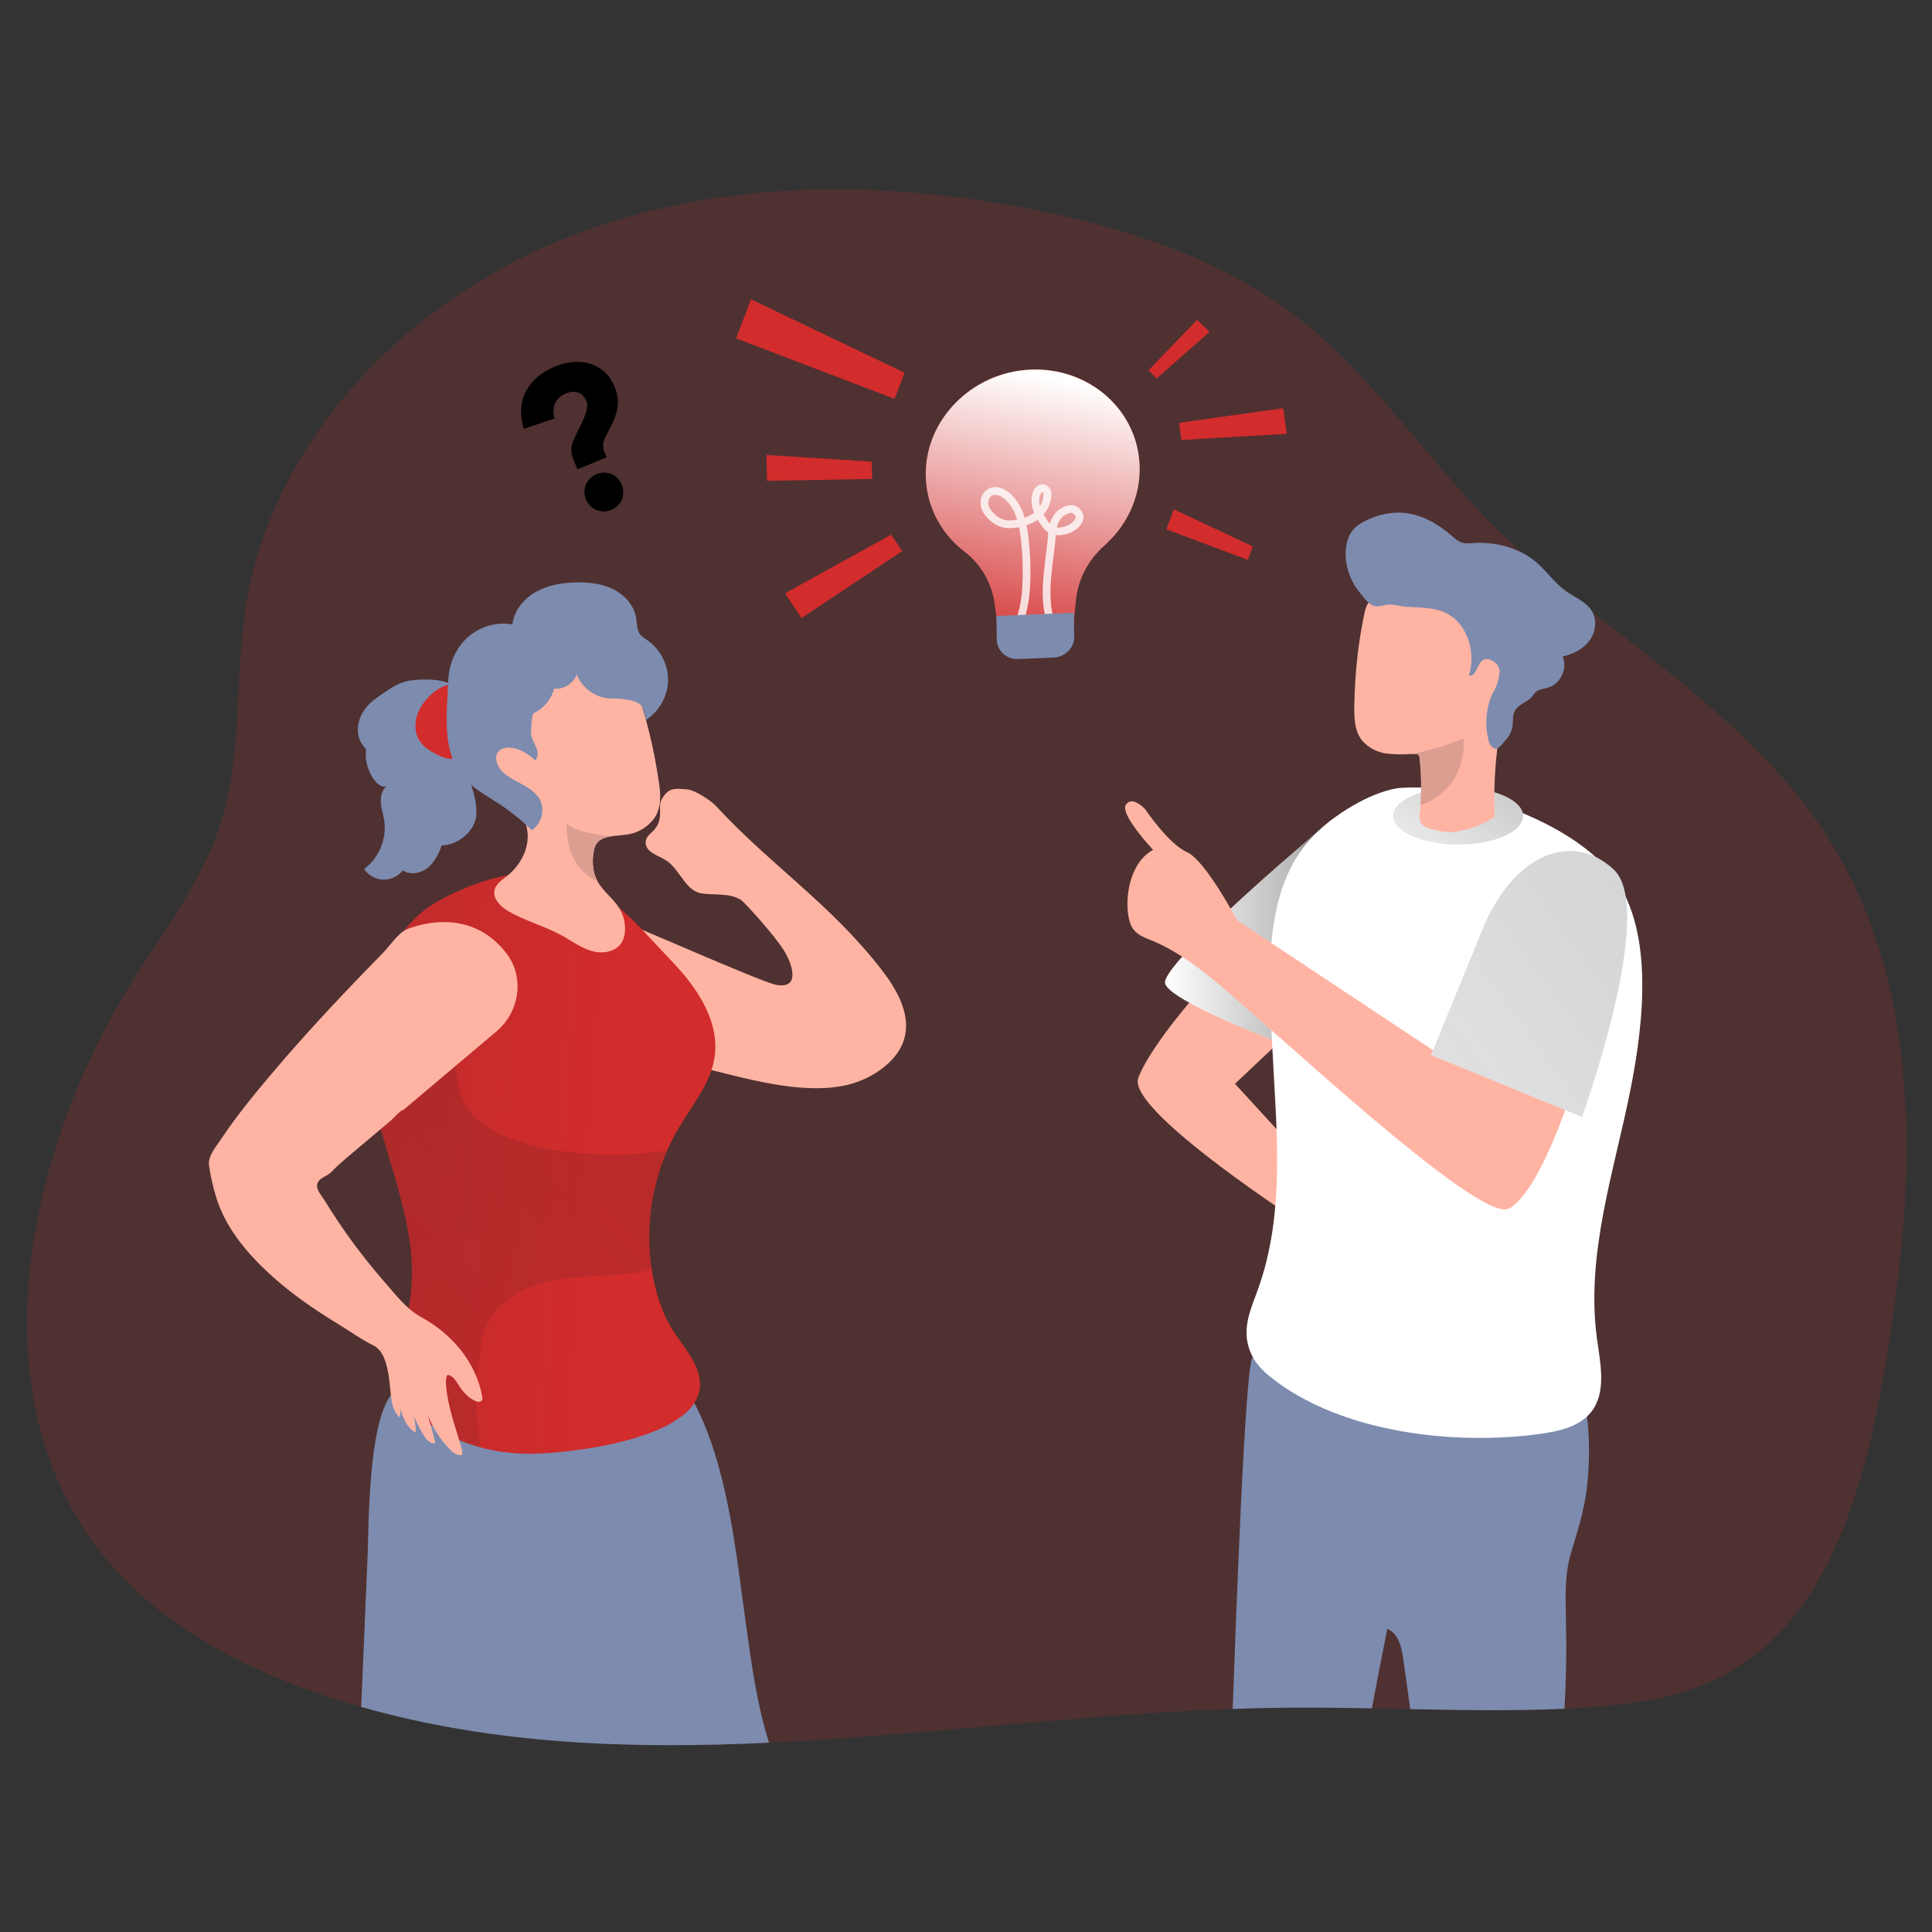 <svg transform="scale(1)" id="_0617_Problem_Solving_1" xmlns="http://www.w3.org/2000/svg" xmlns:xlink="http://www.w3.org/1999/xlink" viewBox="0 0 500 500" class="show_show__wrapper__graphic__5Waiy "><rect x="0" y="0" width="500" height="500" fill="#333333" stroke="none"/><title>React</title><defs><style>.cls-1{fill:url(#linear-gradient);}.cls-1,.cls-2,.cls-3,.cls-4,.cls-5,.cls-6,.cls-7,.cls-8,.cls-9,.cls-10,.cls-11,.cls-12,.cls-13{stroke-width:0px;}.cls-2{opacity:.18;}.cls-2,.cls-14{isolation:isolate;}.cls-2,.cls-13{fill:#d22c2c;}.cls-14{opacity:.79;}.cls-3{fill:url(#linear-gradient-4);}.cls-4{fill:url(#linear-gradient-2);}.cls-5{fill:url(#linear-gradient-3);}.cls-6{fill:url(#linear-gradient-5);}.cls-7{fill:url(#linear-gradient-6);}.cls-9{fill:#7d8bae;}.cls-10{fill:#dd9e92;}.cls-11{fill:#fff;}.cls-12{fill:#ffb4a3;}</style><linearGradient id="linear-gradient" x1="5373.74" y1="-3031.47" x2="5417.04" y2="-3031.47" gradientTransform="translate(5718.54 -2790) rotate(-180)" gradientUnits="userSpaceOnUse"><stop offset="0" stop-color="#231f20" style="stop-color: rgb(185, 149, 158);"></stop><stop offset=".08" stop-color="#231f20" stop-opacity=".69" style="stop-color: rgb(35, 31, 32);"></stop><stop offset=".21" stop-color="#231f20" stop-opacity=".32" style="stop-color: rgb(35, 31, 32);"></stop><stop offset="1" stop-color="#231f20" stop-opacity="0"></stop></linearGradient><linearGradient id="linear-gradient-2" x1="5316.92" y1="-2964.15" x2="5357.34" y2="-3025.85" xlink:href="#linear-gradient"></linearGradient><linearGradient id="linear-gradient-3" x1="3277.27" y1="-3850.85" x2="3578.97" y2="-4348.76" gradientTransform="translate(5172.92 -2273.4) rotate(-157.75)" xlink:href="#linear-gradient"></linearGradient><linearGradient id="linear-gradient-4" x1="5824.5" y1="-3073.93" x2="5561.66" y2="-3092.44" xlink:href="#linear-gradient"></linearGradient><linearGradient id="linear-gradient-5" x1="5195.96" y1="-2698.61" x2="5762" y2="-3270.67" xlink:href="#linear-gradient"></linearGradient><linearGradient id="linear-gradient-6" x1="-2061.34" y1="-1987.19" x2="-2092.37" y2="-2055.28" gradientTransform="translate(1807.37 -2319.02) rotate(-13.62) scale(1 -1)" gradientUnits="userSpaceOnUse"><stop offset="0" stop-color="#fff"></stop><stop offset="1" stop-color="#fff" stop-opacity="0"></stop></linearGradient></defs><path class="cls-2" id="background" d="M487.16,357.79c-5.28,29.31-14.75,61.81-41.05,75.78-11.31,6.01-24.39,7.69-37.18,8.44-1.35.08-2.7.15-4.05.21-13.29.6-26.6.38-39.91.1-3.31-.06-6.62-.13-9.93-.2-7.46-.14-14.92-.24-22.37-.17-4.54.05-9.09.16-13.65.32-39.86,1.42-80.22,6.87-120.01,8.74-35.92,1.7-71.36.48-105.54-9.26-3.86-1.09-7.7-2.3-11.52-3.62-22.32-7.72-43.95-19.86-57.84-38.96-29.01-39.89-17.1-97.33,5.81-138,9.24-16.38,22.83-32.14,27.89-50.54,5.51-20.05,2.3-42.14,7.59-62.64,2.9-11.22,7.6-21.79,13.7-31.53,15.65-24.96,40.56-44.42,68.24-55.24,38.47-15.03,81.56-14.9,122.03-6.59,23.54,4.84,47.02,12.62,66.09,27.26,19.3,14.82,32.9,35.7,49.97,53.04,2.76,2.8,5.61,5.51,8.53,8.16,2.71,2.46,5.48,4.85,8.29,7.21,1.36,1.15,2.74,2.29,4.12,3.42,1.89,1.54,3.79,3.07,5.7,4.59,22.2,17.71,45.44,34.29,60.68,57.97,26.29,40.86,23.02,93.69,14.41,141.51h0Z"></path><g id="character_1"><path class="cls-9" d="M410.87,383.38c-.57,6.43-2.35,12.14-4.22,18.25-1.71,5.59-1.54,11.31-1.39,17.1.19,7.83.07,15.67-.38,23.49-13.29.6-26.6.38-39.91.1-.6-4.32-1.21-8.63-1.81-12.95-.42-3.07-1.25-6.67-4.12-7.82-1.38,6.85-2.72,13.7-4,20.57-7.46-.14-14.92-.24-22.37-.17-4.54.05-9.09.16-13.65.32.7-19.87,3.25-91.02,5.23-91.02h0c.6.08,85.85,11.3,85.85,11.3.25,1.32.46,2.65.62,4,.69,5.57.64,11.32.14,16.83h0Z"></path><g id="character_1-2"><path class="cls-12" d="M311.99,254.63s-13.92,15.25-17.4,24.31c-3.48,9.06,50.21,42.87,50.21,42.87v-13.84l-25.19-27.49,11.24-10.6-18.87-15.26h.01Z"></path><path class="cls-11" d="M344.8,212.02s-45.1,37.62-43.25,42.61,32.37,16.3,32.37,16.3l10.88-58.91Z"></path><path class="cls-1" d="M344.8,212.02s-45.1,37.62-43.25,42.61,32.37,16.3,32.37,16.3l10.88-58.91Z"></path><path class="cls-11" d="M325.39,334.15c7.38-20.04,4.93-41.79,3.91-62.63-.88-17.92-2.94-41.34,10.67-55.29,5.15-5.28,14.35-11.07,21.72-12.25,4.52-.41,9.07-.16,13.52.75,13.69,2.6,31.74,9.67,41.08,20.46,12.28,14.19,9.02,39.87,5.7,56.66-4.22,21.33-11.72,42.86-8.66,64.88.89,6.4,2.46,13.68-1.57,18.73-2.9,3.63-7.84,4.84-12.44,5.52-22.42,3.29-52.68-.06-70.88-14.9-2.94-2.4-4.93-5.14-5.63-8.89-.85-4.58,1.03-8.82,2.58-13.03h0Z"></path><ellipse class="cls-11" cx="377.36" cy="211.18" rx="16.81" ry="7.4"></ellipse><ellipse class="cls-4" cx="377.36" cy="211.18" rx="16.81" ry="7.4"></ellipse><path class="cls-12" d="M350.49,182.68c.06-4.07.32-8.2.75-12.17.38-3.53.93-7.09,1.63-10.58.46-2.26.71-3.99,2.7-5.36,5.44-3.35,11.73-5.07,18.12-4.96,4.82-.02,10,1.15,13.2,4.74,2.18,2.77,3.45,6.15,3.65,9.67.97,8.91-1.35,17.78-2.64,26.65-1.01,6.86-1.37,13.81-1.09,20.74-3.35,2.22-7.19,3.58-11.19,3.97-1.87-.02-3.73-.34-5.5-.93-1-.2-1.88-.78-2.46-1.61-.28-.73-.34-1.53-.2-2.3.08-.73.2-1.45.2-2.18h0c.29-4.05.21-8.13-.24-12.17.01-.34-.12-.67-.36-.91-.25-.14-.55-.19-.83-.14h-1.13c-2.02.15-4.06.11-6.07-.1-2.42-.26-4.66-1.38-6.31-3.16-2.12-2.36-2.32-5.97-2.22-9.21h-.01Z"></path><path class="cls-9" d="M358.7,156.56c-1.42.25-2.67.74-3.93-.12-1.17-.8-2.48-2.56-3.33-3.69-2.24-2.97-3.43-6.76-3.14-10.49.13-1.7.58-3.43,1.6-4.8.99-1.32,2.44-2.2,3.93-2.9,2.92-1.36,6.17-2.11,9.39-1.84,4.7.39,8.99,2.89,12.55,5.99.79.69,1.6,1.44,2.61,1.74.89.27,1.84.16,2.76.1,5.93-.4,12.13,1.2,16.62,5.1,2.63,2.29,4.63,5.28,7.46,7.31,2.39,1.71,5.44,2.81,6.87,5.38,1.31,2.36.8,5.45-.84,7.59-1.64,2.14-4.21,3.41-6.85,3.96,1.35,3.05-.5,7.09-3.69,8.05-1.02.31-2.23.37-3.1,1.04-.65.5-.96,1.3-1.62,1.84-1.55,1.26-3.58,1.71-4.23,3.87-.27.9-.18,1.87-.27,2.8-.13,1.4-.65,2.7-1.6,3.73-.61.67-1.7,2.34-2.59,2.49-1.01.18-1.71-.87-1.98-1.81-1.12-4.02-.83-8.29.81-12.13,1.16-1.86,1.84-3.98,1.98-6.17-.22-2.16-3.16-3.87-4.56-2.6-1.41,1.27-1.67,4.39-3.39,3.77,1.98-6.17-.6-13.95-6.55-16.39-3.1-1.27-6.54-1.11-9.82-1.36-1.54-.12-3.35-.75-4.81-.52-.09,0-.18.03-.27.04v.02Z"></path><path class="cls-10" d="M365.12,195.16c4.7-.88,9.3-2.24,13.71-4.07.4,14.31-11.23,17.27-11.23,17.27h0c.29-4.05.21-8.13-.24-12.17.01-.34-.12-.67-.36-.91-.25-.14-.55-.19-.83-.14h-1.13l.08.02Z"></path></g><path class="cls-12" d="M406.14,284.18s-7.87,24.45-15.63,28.6c-7.77,4.15-63.66-49.05-77.5-60.04-13.83-10.99-16.92-8.76-19.67-12.21-2.75-3.46-2.36-16.63,5.09-20.58,0,0-8.72-9.24-7.04-11.71,1.68-2.47,5,1.21,5,1.21,0,0,6,8.96,10.8,11.08,4.8,2.13,12.95,17.63,12.95,17.63l50.72,33.64,35.27,12.38h.01Z"></path><path class="cls-11" d="M383.76,240.29l-13.41,32.78,39.08,15.99s19.45-53.65,8.16-64.06c-11.3-10.42-26.28-3.13-33.82,15.3h-.01Z"></path><path class="cls-5" d="M383.76,240.29l-13.41,32.78,39.08,15.99s19.45-53.65,8.16-64.06c-11.3-10.42-26.28-3.13-33.82,15.3h-.01Z"></path></g><g id="character_2"><path class="cls-9" d="M117.58,177.46c-2.24-1.33-4.95-1.59-7.55-1.6-2.05,0-4.14.13-6.06.83-1.66.6-3.14,1.6-4.6,2.59-1.9,1.29-3.85,2.62-5.13,4.53-2.17,3.23-2.35,7.23.51,10.11-.4,3.03.56,6.21,2.59,8.5.72.81,1.92,1.55,2.82.95-1.27.95-1.69,2.69-1.6,4.27s.62,3.11.87,4.67c.73,4.72-1.35,9.76-5.2,12.6,1.08,1.62,2.96,2.67,4.91,2.74,1.94.07,3.9-.85,5.09-2.39,1.92,1.3,4.65.78,6.45-.67,1.8-1.45,2.85-3.64,3.64-5.81,4.15,0,8.76-3.7,8.96-8.04.22-4.86-2.2-9.63-3.64-14.16-1.1-3.45-1.48-7.32.1-10.67,1.55-3.28,1.43-6.31-2.17-8.46h.01Z"></path><path class="cls-13" d="M108.23,184.33c-.98,2.31-1.04,5.11.28,7.25,1.01,1.65,2.71,2.75,4.43,3.63,1.56.79,3.31,1.45,5.02,1.1,6.56-1.36,6.66-11.83,3.81-16.36-3.98-6.32-11.36-.73-13.54,4.39h0Z"></path><path class="cls-9" d="M199.01,451.01c-35.92,1.7-71.36.48-105.54-9.26.22-5.05.43-10.09.65-15.13.35-8.12.69-16.23,1.03-24.33.26-6.45.07-33.57,6.03-41.22.51-.64,1.04-1.14,1.63-1.48,0-.01,7.45-4.37,17.74-8.42,1.22-.47,2.47-.95,3.76-1.41,16.04-5.74,37.08-9.6,48.58,3.32,2.64,2.96,4.88,6.34,6.8,10.01,8.76,16.7,10.87,39.41,13.25,56.45,1.57,11.25,2.84,21.01,6.07,31.47Z"></path><path class="cls-12" d="M157.71,237.17c5.72,1.99,39.37,17.06,43.23,17.72,6.38,1.1,4.03-5.54,1.98-8.86-2.4-3.87-10.16-12.51-11.21-13.16-3-1.86-6.88-1.14-10.19-1.67-4.18-.68-5.53-6.2-9.09-8.5-2.02-1.31-5.09-2.02-5.32-4.41-.13-1.4.76-2.15,1.67-2.99.93-.87,1.55-1.84,1.86-3.09.32-1.31.13-2.52.18-3.82.04-1.05.56-1.84,1.2-2.68,1.49-1.96,3.42-1.6,5.88-1.41,1.86.15,5.95,2.77,7.23,4.14,14.65,15.77,29.49,25.23,42.76,42.18,4.09,5.23,7.94,11.75,6.15,18.15-1.76,6.29-8.93,10.69-15,12.06-11.94,2.7-26.83-2.02-38.37-4.74-9.01-2.13-17.98-4.49-26.84-7.18,0,0-18.85-12.19-12.67-25.54,2.85-6.15,10.26-8.71,16.54-6.17v-.03Z"></path><path class="cls-13" d="M181.16,358.38c-.18,14.18-34.37,17.88-44.24,17.86-13.22-.02-27.17-5.39-34.11-16.64-.64-1.03-1.22-2.12-1.42-3.32-.39-2.24.58-4.46,1.4-6.58,3.66-9.47,4.72-19.92,3.03-29.93-2.79-16.59-10.26-31.44-11.07-48.51-.64-13.49,6.39-31.36,18.61-38.04,8.08-4.42,17.09-7.62,26.29-7.31,15.35.52,24.54,12.79,34.33,22.98,6.51,6.78,12.4,15.6,10.93,24.88-1.05,6.67-5.68,12.11-9.13,17.92-7.2,12.1-9.53,27.02-6.36,40.74.94,4.06,2.35,8.04,4.54,11.59,2.27,3.67,5.37,6.92,6.67,11.04.38,1.21.55,2.31.54,3.32h0Z"></path><path class="cls-3" d="M94.74,271.26c.09,1.9.27,3.78.51,5.64,1.91,14.77,8.08,28.13,10.56,42.87,1.69,10.02.63,20.47-3.03,29.93-.82,2.12-1.78,4.34-1.39,6.58.21,1.19.78,2.29,1.43,3.32,4.73,7.68,12.76,12.63,21.57,15,4.09,1.09,8.35,1.64,12.54,1.65,9.87.01,44.06-3.69,44.25-17.86,0-1.01-.15-2.11-.54-3.32-1.29-4.12-4.4-7.37-6.67-11.04-2.19-3.55-3.6-7.53-4.54-11.6-.31-1.35-.56-2.71-.76-4.08-1.57-10.31-.13-21.07,4.05-30.63.9-2.07,1.92-4.08,3.07-6.02,3.46-5.8,8.08-11.24,9.13-17.92,1.47-9.29-4.42-18.11-10.93-24.88-9.78-10.19-18.98-22.46-34.32-22.98-9.2-.31-18.22,2.9-26.3,7.32-12.21,6.69-19.25,24.55-18.6,38.04l-.03-.02Z"></path><path class="cls-6" d="M102.78,349.7c-.82,2.12-1.78,4.34-1.39,6.58.21,1.19.78,2.29,1.43,3.32,4.73,7.68,12.76,12.63,21.57,15-.55-3.95-1.04-7.9-1.27-11.88-.28-4.76.92-9.13,1.27-13.75.34-4.51,2.37-8.62,5.78-11.63,4.3-3.78,10.03-5.56,15.7-6.37,5.67-.81,11.43-.75,17.12-1.38,1.93-.21,3.89-.52,5.67-1.24-1.57-10.31-.13-21.07,4.05-30.63-10.89,1.7-22.1,1.44-32.9-.79-7.07-1.46-18.38-5.6-20.54-13.41-1.33-4.83-1.8-10-1.7-14.99-4.34,1.64-8.7,3.26-13.06,4.9-3.08,1.16-6.17,2.31-9.25,3.47,1.91,14.77,8.08,28.13,10.56,42.87,1.69,10.02.63,20.47-3.03,29.93h-.01Z"></path><path class="cls-12" d="M131.7,235.89c4.42,2.54,9.46,3.84,13.91,6.32,2.45,1.38,4.76,3.11,7.47,3.9s6.04.34,7.65-1.95c.74-1.07,1.02-2.38,1.03-3.66.03-1.9-.47-3.81-1.47-5.43-1.56-2.55-4.18-4.32-5.63-6.95-1.33-2.42-1.5-5.36-.96-8.07.48-2.43,2.19-3.22,4.22-3.57,1.75-.32,3.73-.29,5.39-.7,2.47-.6,4.62-2.08,6.1-4.15,1.86-2.74,1.58-6.5,1.01-9.84-.62-4.2-1.46-8.44-2.46-12.48-.88-3.61-1.96-7.22-3.15-10.74-.8-2.26-1.3-4.03-3.56-5.17-6.09-2.71-12.84-3.62-19.45-2.63-4.98.65-10.18,2.58-13,6.75-1.86,3.17-2.73,6.85-2.44,10.52.41,5.38,1.28,9.37,3.69,14.13,2.19,4.36,6.01,8.26,6.48,13.31.41,4.29-1.93,8.54-5.3,11.22-1.29,1.02-2.8,1.98-3.21,3.56-.61,2.35,1.58,4.44,3.68,5.65v-.02Z"></path><path class="cls-9" d="M158.04,180.74c1.08.07,2.17.06,3.25.19,1.36.17,3.81.56,4.72,1.72.69.88.85,2.61,1.17,3.65,3.41-2.18,5.62-6.11,5.71-10.15.09-4.04-1.94-8.07-5.25-10.39-.71-.5-1.49-.94-2.01-1.64-.87-1.19-.77-2.81-1.01-4.26-.55-3.26-3.04-5.97-6.01-7.42s-6.37-1.8-9.67-1.71c-3.57.1-7.21.71-10.31,2.48-3.1,1.77-5.61,4.84-6.03,8.39-4.08-.77-8.46.57-11.55,3.34-3.09,2.77-4.88,6.88-5.03,11.04-.29,8.31-1.95,18.43,4.02,25.29,2.52,2.89,6,4.71,9.19,6.81,3,1.98,5.81,4.25,8.37,6.77,2.62-1.62,3.57-5.44,2.01-8.1-2.52-4.31-9.77-4.72-11.06-9.54-.21-.77-.21-1.62.17-2.32.8-1.46,2.85-1.62,4.46-1.22,2.13.53,3.83,1.73,5.42,3.17,1.54-2.74-.67-4.16-1.14-6.62-.11-.56.08-5.39.68-5.67,2.57-1.19,4.56-3.58,5.27-6.33,2.48.28,5.04-1.33,5.86-3.68,1.18,3.11,4.07,5.5,7.35,6.08.48.08.96.13,1.44.16l-.02-.04Z"></path><path class="cls-12" d="M128.53,266.89c-8.04,6.78-16.07,13.56-24.11,20.34-.7,0-2.65,2.23-3.22,2.72l-3.22,2.72c-2.25,1.89-4.49,3.79-6.74,5.68-1.92,1.62-3.81,3.21-5.55,5.01-.93.96-2.64,1.34-3.35,2.5-.97,1.59.73,3.3,1.59,4.69,2.15,3.52,4.45,6.96,6.87,10.3,2.74,3.77,5.65,7.42,8.72,10.93,2.81,3.21,5.68,7.02,9.46,9.08,7.92,4.31,14.22,11.62,15.83,20.63.05.28.09.57-.03.83-.28.62-1.19.52-1.81.24-1.83-.84-3.22-2.42-4.29-4.13-.72-1.14-1.54-2.51-2.89-2.61-.44.77-.43,1.71-.36,2.6.42,5.49,2.38,10.71,3.92,15.99.2.69.39,1.42.19,2.11-1.14.32-2.25-.53-3.08-1.38-2.47-2.54-4.43-5.58-5.73-8.88.71,2.38,1.35,4.77,1.94,7.17-1.09.4-2.13-.66-2.77-1.63-1.45-2.23-2.62-4.64-3.46-7.17.82,1.93,1.21,4.04,1.13,6.13-1.35-.74-2.34-2.04-2.98-3.44-.64-1.4-.97-2.93-1.3-4.43.46,1.23.51,2.62.12,3.88-1.57-1.35-2.01-3.57-2.24-5.63-.26-2.29-.4-4.6-.9-6.84-.55-2.45-1.43-5.01-3.73-6.15-2.74-1.36-5.33-3.19-7.93-4.79-5.41-3.33-10.76-6.8-15.65-10.89-7.3-6.1-14.51-13.81-17.17-23.14-.69-2.41-1.34-5.16-1.69-7.61-.36-2.49,1.71-4.81,2.99-6.74,3.98-5.97,8.53-11.57,13.16-17.04,9.17-10.84,18.92-21.2,28.87-31.33,1.6-1.63,3.88-5.06,6-6.03,0,0,15.76-7.25,25.99,6.21,4.71,6.19,3.34,15.1-2.61,20.12l.03-.02Z"></path><path class="cls-10" d="M154.66,228.12c-1.33-2.42-1.5-5.36-.96-8.07.48-2.43,2.19-3.22,4.22-3.57v-.02s-9.34-.95-11.26-3.44c0,0-1.09,10.94,8,15.1Z"></path></g><g id="lamp"><g id="lamp-2"><path class="cls-13" d="M294.94,120.89c-.29-14.69-13.13-26.06-28.6-25.21-14.92.82-26.86,12.94-26.76,27.17.06,8.13,3.96,15.28,10.05,19.93,4.27,3.27,6.99,8.05,7.74,13.27l1.25,8.66,8.74-.36,1.47-.06,8.74-.36.92-8.84c.55-5.33,3.23-10.27,7.38-13.96,5.7-5.07,9.23-12.32,9.07-20.24h0Z"></path><path class="cls-7" d="M294.94,120.89c-.29-14.69-13.13-26.06-28.6-25.21-14.92.82-26.86,12.94-26.76,27.17.06,8.13,3.96,15.28,10.05,19.93,4.27,3.27,6.99,8.05,7.74,13.27l1.25,8.66,8.74-.36,1.47-.06,8.74-.36.92-8.84c.55-5.33,3.23-10.27,7.38-13.96,5.7-5.07,9.23-12.32,9.07-20.24h0Z"></path><g class="cls-14"><path class="cls-11" d="M270.68,160.23c-1.42-5.36-.71-10.94-.03-16.35.14-1.11.28-2.22.4-3.33.05-.45.08-.92.12-1.39.03-.45.07-.91.12-1.37-.05-.03-.09-.06-.14-.09-.88-.59-1.48-1.44-1.96-2.19-.21-.32-.43-.65-.64-1-.82.58-1.78,1.05-2.88,1.42.26,1.25.44,2.51.57,3.72.36,3.32.5,6.75.42,10.21-.08,2.83-.31,6.52-1.46,10.08l-1.9-.61c1.07-3.32,1.29-6.83,1.36-9.52.08-3.37-.06-6.71-.4-9.95-.12-1.12-.28-2.29-.52-3.43-.09.02-.19.04-.29.05-1.54.27-2.77.28-3.87.02-1.3-.3-2.55-1.01-3.69-2.11-1.26-1.21-1.97-2.5-2.11-3.84-.19-1.79.76-3.51,2.29-4.18,1.98-.87,4.12.18,5.48,1.45,1.84,1.72,2.95,3.88,3.64,6.17.94-.33,1.75-.74,2.42-1.25,0,0,.01-.01.02-.02-.13-.31-.25-.64-.35-.97-.49-1.62-.44-3.25.13-4.58.46-1.11,1.36-1.82,2.34-1.83h.04c.85,0,1.67.55,2.05,1.38.32.7.29,1.45.23,1.95-.18,1.62-.9,3.2-2,4.48.25.44.52.86.8,1.28.25.39.52.79.83,1.12.22-.8.56-1.58,1.07-2.3.73-1.02,1.79-1.82,2.98-2.24.74-.26,1.38-.34,1.98-.25,1.18.19,2.16,1.24,2.5,2.18.63,1.77-.73,3.42-2.09,4.29-1.36.88-3.2,1.46-4.9,1.24-.02.28-.04.56-.07.84-.04.5-.07.99-.13,1.46-.12,1.12-.26,2.24-.41,3.36-.66,5.21-1.34,10.61-.02,15.59l-1.93.51ZM273.51,136.5c1.19.15,2.55-.3,3.53-.94.78-.5,1.5-1.35,1.29-1.93-.15-.4-.6-.84-.93-.89-.26-.04-.59,0-1,.16-.81.29-1.52.83-2.02,1.52-.44.61-.7,1.32-.87,2.08ZM257.6,128.06c-.25,0-.5.05-.74.15-.83.36-1.19,1.37-1.11,2.14.11,1.07.88,2,1.51,2.6.88.84,1.82,1.39,2.77,1.61.83.19,1.8.18,3.07-.04.05,0,.09-.02.14-.02-.61-1.96-1.55-3.8-3.06-5.21-.67-.62-1.65-1.22-2.57-1.22ZM269.77,127.35h0c-.12,0-.37.22-.54.61-.38.87-.41,1.96-.09,3.08.5-.79.83-1.69.93-2.59.04-.42.02-.71-.07-.91-.06-.13-.17-.21-.23-.21Z"></path></g><path class="cls-9" d="M257.85,159.41l20.04-.83.12,6.17c.06,2.87-2.34,5.3-5.36,5.43l-9.12.38c-3.01.12-5.51-2.11-5.56-4.98l-.12-6.17h0Z"></path></g><g id="effect"><polygon class="cls-13" points="234.11 96.47 231.52 103.23 190.5 87.56 194.36 77.46 234.11 96.47"></polygon><polygon class="cls-13" points="230.64 138.35 233.49 142.64 207.43 159.96 203.16 153.55 230.64 138.35"></polygon><polygon class="cls-13" points="225.63 119.47 225.71 123.95 198.49 124.44 198.37 117.74 225.63 119.47"></polygon><polygon class="cls-13" points="324.22 141.42 322.92 144.89 301.85 136.99 303.8 131.8 324.22 141.42"></polygon><polygon class="cls-13" points="305.75 113.87 305.12 109.43 332.08 105.64 333.02 112.27 305.75 113.87"></polygon><polygon class="cls-13" points="299.37 97.92 297.21 95.84 309.82 82.78 313.04 85.88 299.37 97.92"></polygon></g></g><g id="question"><path class="cls-8" d="M148.52,119.23c-.42-1.01-.64-1.92-.66-2.74-.02-.81.16-1.66.55-2.52.57-1.3,1.1-2.44,1.62-3.44.51-1,.93-1.91,1.25-2.73.33-.82.54-1.56.65-2.21s.04-1.26-.2-1.83c-.46-1.11-1.16-1.83-2.1-2.16-.94-.33-1.94-.29-2.98.14-1.58.65-2.59,1.59-3.06,2.8-.46,1.21-.48,2.46-.07,3.74l-7.96,2.71c-1.1-3.71-.92-6.96.56-9.75,1.48-2.8,3.98-4.92,7.5-6.38,1.54-.64,3.08-1.03,4.61-1.17s2.99-.01,4.38.4,2.64,1.11,3.76,2.1,2.01,2.29,2.68,3.9c.4.98.67,1.9.79,2.77.12.87.1,1.8-.06,2.77-.17.97-.48,2.02-.94,3.13-.46,1.12-1.1,2.39-1.92,3.83-.52.92-.8,1.73-.83,2.41s.07,1.31.31,1.88l.6,1.46-7.55,3.13-.92-2.21v-.03ZM151.66,129.25c-.26-.64-.4-1.29-.4-1.96s.12-1.3.37-1.89.6-1.12,1.08-1.59c.47-.47,1.03-.84,1.66-1.1s1.29-.39,1.96-.4c.67,0,1.3.12,1.89.36.59.25,1.12.61,1.59,1.08s.84,1.03,1.1,1.66c.26.64.4,1.29.4,1.96s-.12,1.3-.36,1.89-.61,1.13-1.08,1.6c-.48.47-1.03.84-1.67,1.1s-1.29.4-1.96.4-1.3-.12-1.89-.37c-.59-.24-1.13-.6-1.6-1.08-.47-.47-.84-1.03-1.1-1.67h.01Z"></path></g></svg>